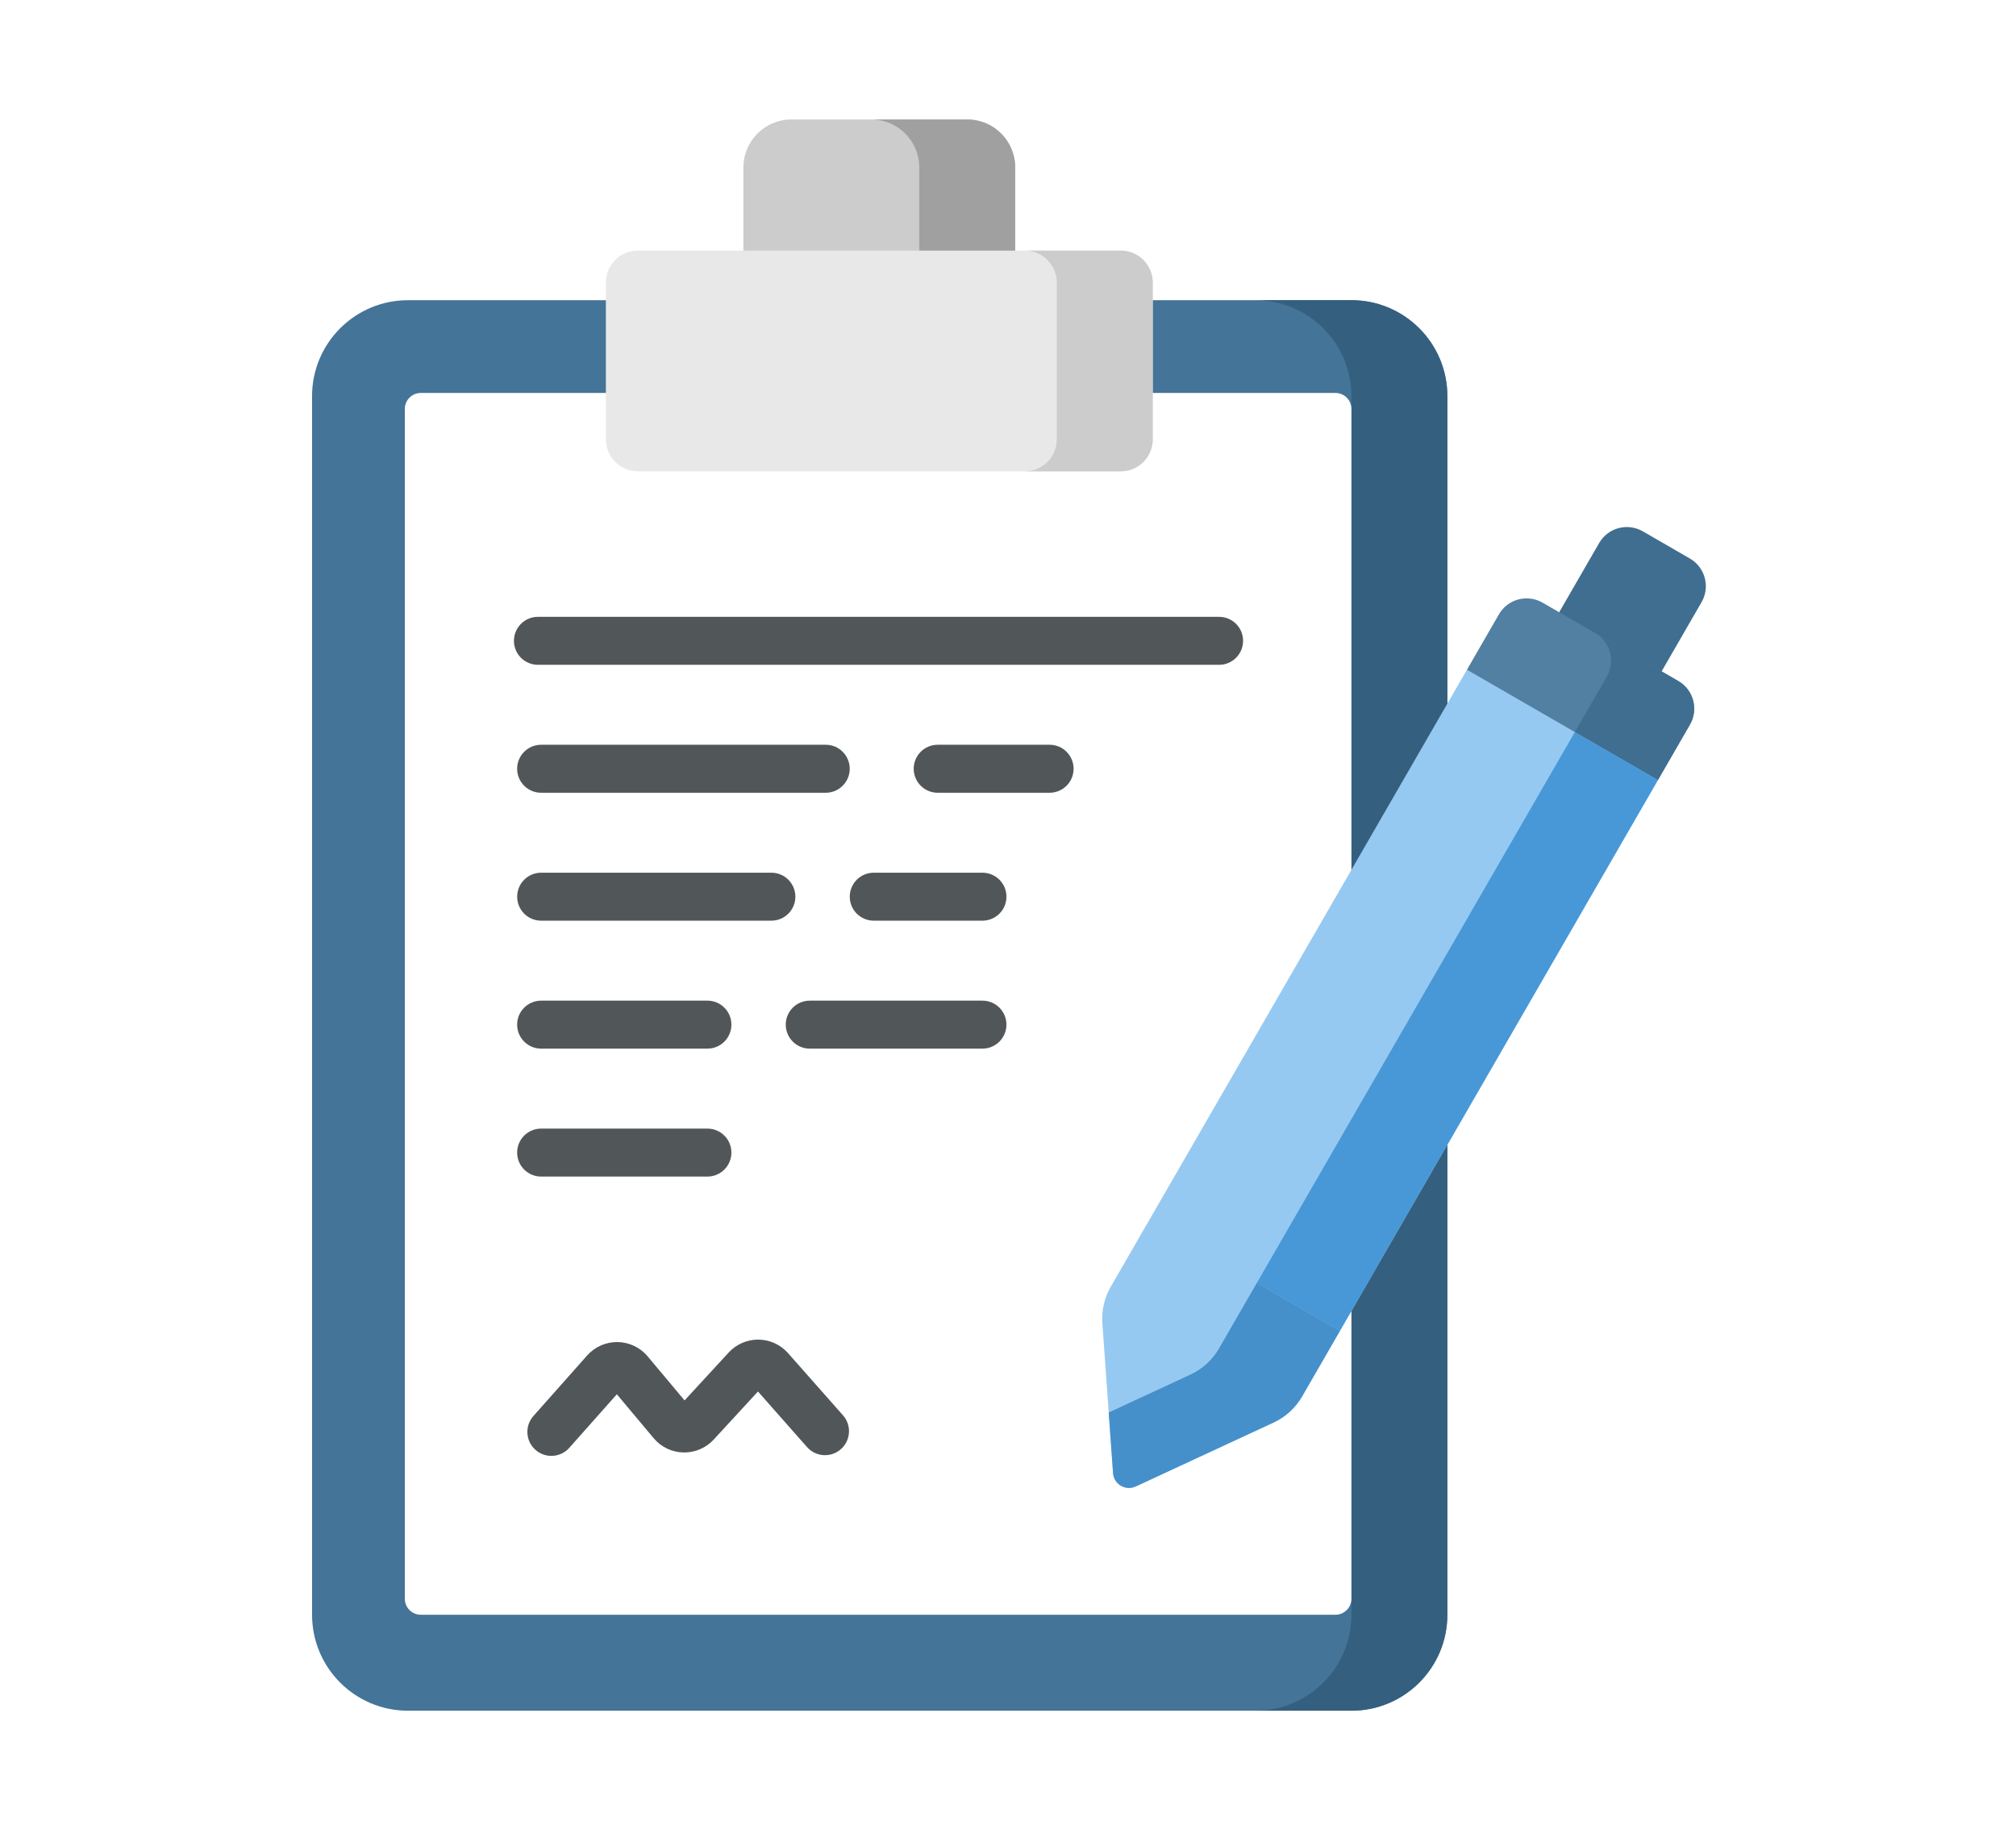 <svg width="130" height="118" viewBox="0 0 130 118" fill="none" xmlns="http://www.w3.org/2000/svg">
<rect width="130" height="118" fill="white"/>
<path d="M93.331 104.11C93.331 107.527 90.561 110.297 87.144 110.297H26.31C22.894 110.297 20.123 107.527 20.123 104.11V25.541C20.123 22.124 22.894 19.355 26.31 19.355H87.144C90.561 19.355 93.331 22.124 93.331 25.541V104.11Z" fill="#447497"/>
<path d="M93.33 25.541V104.11C93.33 107.527 90.561 110.297 87.144 110.297H80.957C84.374 110.297 87.144 107.527 87.144 104.11V25.541C87.144 22.124 84.374 19.355 80.957 19.355H87.144C90.56 19.355 93.33 22.124 93.33 25.541Z" fill="#355F7F"/>
<path d="M87.145 26.366C87.145 25.797 86.683 25.335 86.114 25.335H27.136C26.566 25.335 26.104 25.797 26.104 26.366V103.079C26.104 103.648 26.566 104.11 27.136 104.11H86.115C86.683 104.11 87.145 103.648 87.145 103.079V26.366Z" fill="white"/>
<path d="M65.465 18.22V10.796C65.465 9.088 64.08 7.703 62.372 7.703H51.03C49.322 7.703 47.937 9.088 47.937 10.796V18.22H65.465Z" fill="#CCCCCC"/>
<path d="M65.465 10.796V18.22H59.278V10.796C59.278 9.089 57.894 7.703 56.185 7.703H62.371C64.081 7.703 65.465 9.089 65.465 10.796Z" fill="#A0A0A0"/>
<path d="M41.131 16.158C39.992 16.158 39.069 17.082 39.069 18.22V28.325C39.069 29.464 39.992 30.387 41.131 30.387H72.27C73.409 30.387 74.332 29.464 74.332 28.325V18.22C74.332 17.081 73.409 16.158 72.27 16.158H41.131Z" fill="#E8E8E8"/>
<path d="M108.969 36.009L105.935 34.257C104.949 33.688 103.688 34.026 103.119 35.012L100.543 39.474L102.687 43.288H107.147L109.724 38.824C110.293 37.839 109.955 36.578 108.969 36.009Z" fill="#3F6E90"/>
<path d="M99.471 38.856L108.218 43.906C109.203 44.475 109.541 45.735 108.972 46.721L106.911 50.291L98.425 49.354L94.595 43.18L96.656 39.61C97.225 38.624 98.486 38.287 99.471 38.856Z" fill="#5180A2"/>
<path d="M86.403 85.811H78.738L74.086 78.701L94.594 43.18L106.91 50.291L86.403 85.811Z" fill="#96C9F1"/>
<path d="M82.127 91.716L73.235 95.839C72.581 96.143 71.826 95.697 71.774 94.977L71.085 85.316C71.026 84.495 71.214 83.675 71.626 82.962L74.086 78.701L86.402 85.811L83.963 90.037C83.538 90.772 82.897 91.358 82.127 91.716Z" fill="#96C9F1"/>
<path d="M35.553 93.867C35.188 93.867 34.821 93.738 34.527 93.477C33.888 92.909 33.83 91.932 34.398 91.294L37.861 87.394C38.358 86.834 39.074 86.517 39.825 86.528C40.574 86.539 41.281 86.875 41.763 87.45L44.144 90.29L46.989 87.202C47.477 86.672 48.166 86.37 48.885 86.37H48.912C49.64 86.378 50.334 86.695 50.816 87.242L54.359 91.251C54.925 91.892 54.865 92.869 54.224 93.434C53.584 94 52.606 93.939 52.041 93.299L48.877 89.717L46.021 92.817C45.52 93.362 44.807 93.662 44.066 93.647C43.325 93.63 42.627 93.294 42.151 92.727L39.777 89.895L36.71 93.348C36.405 93.692 35.981 93.867 35.553 93.867Z" fill="#515759"/>
<path d="M78.612 42.863H34.688C33.834 42.863 33.141 42.171 33.141 41.316C33.141 40.462 33.834 39.77 34.688 39.77H78.612C79.467 39.77 80.159 40.462 80.159 41.316C80.159 42.171 79.467 42.863 78.612 42.863Z" fill="#515759"/>
<path d="M53.248 51.112H34.894C34.039 51.112 33.347 50.42 33.347 49.565C33.347 48.711 34.039 48.018 34.894 48.018H53.248C54.102 48.018 54.794 48.711 54.794 49.565C54.794 50.42 54.102 51.112 53.248 51.112Z" fill="#515759"/>
<path d="M67.683 51.112H60.465C59.611 51.112 58.919 50.419 58.919 49.565C58.919 48.711 59.611 48.018 60.465 48.018H67.683C68.537 48.018 69.23 48.711 69.23 49.565C69.23 50.419 68.537 51.112 67.683 51.112Z" fill="#515759"/>
<path d="M49.743 59.36H34.895C34.04 59.36 33.349 58.668 33.349 57.814C33.349 56.959 34.04 56.267 34.895 56.267H49.743C50.597 56.267 51.289 56.959 51.289 57.814C51.289 58.668 50.597 59.36 49.743 59.36Z" fill="#515759"/>
<path d="M63.353 59.36H56.342C55.488 59.36 54.796 58.668 54.796 57.814C54.796 56.959 55.488 56.267 56.342 56.267H63.353C64.208 56.267 64.9 56.959 64.9 57.814C64.9 58.668 64.207 59.36 63.353 59.36Z" fill="#515759"/>
<path d="M45.618 67.61H34.894C34.039 67.61 33.347 66.917 33.347 66.062C33.347 65.208 34.039 64.516 34.894 64.516H45.618C46.472 64.516 47.164 65.208 47.164 66.062C47.164 66.917 46.472 67.61 45.618 67.61Z" fill="#515759"/>
<path d="M63.352 67.61H52.216C51.362 67.61 50.669 66.917 50.669 66.062C50.669 65.208 51.362 64.516 52.216 64.516H63.352C64.207 64.516 64.899 65.208 64.899 66.062C64.899 66.917 64.206 67.61 63.352 67.61Z" fill="#515759"/>
<path d="M45.618 75.858H34.894C34.039 75.858 33.347 75.166 33.347 74.312C33.347 73.458 34.039 72.765 34.894 72.765H45.618C46.472 72.765 47.164 73.457 47.164 74.312C47.164 75.166 46.472 75.858 45.618 75.858Z" fill="#515759"/>
<path d="M74.334 18.22V28.325C74.334 29.463 73.41 30.387 72.272 30.387H66.085C67.224 30.387 68.147 29.463 68.147 28.325V18.22C68.147 17.082 67.224 16.158 66.085 16.158H72.272C73.41 16.158 74.334 17.082 74.334 18.22Z" fill="#CCCCCC"/>
<path d="M108.972 46.72L106.911 50.289L101.553 47.197L103.614 43.627C104.183 42.641 103.846 41.381 102.861 40.812L108.218 43.906C109.204 44.475 109.541 45.734 108.972 46.72Z" fill="#3F6E90"/>
<path d="M81.044 82.72L101.552 47.2L106.91 50.293L86.401 85.813L81.044 82.72Z" fill="#4898D7"/>
<path d="M86.403 85.812L83.963 90.038C83.539 90.771 82.898 91.358 82.127 91.716L73.237 95.838C72.583 96.142 71.825 95.698 71.774 94.978L71.495 91.069L76.769 88.623C77.54 88.265 78.181 87.678 78.605 86.944L81.044 82.718L86.403 85.812Z" fill="#4590CB"/>
</svg>

